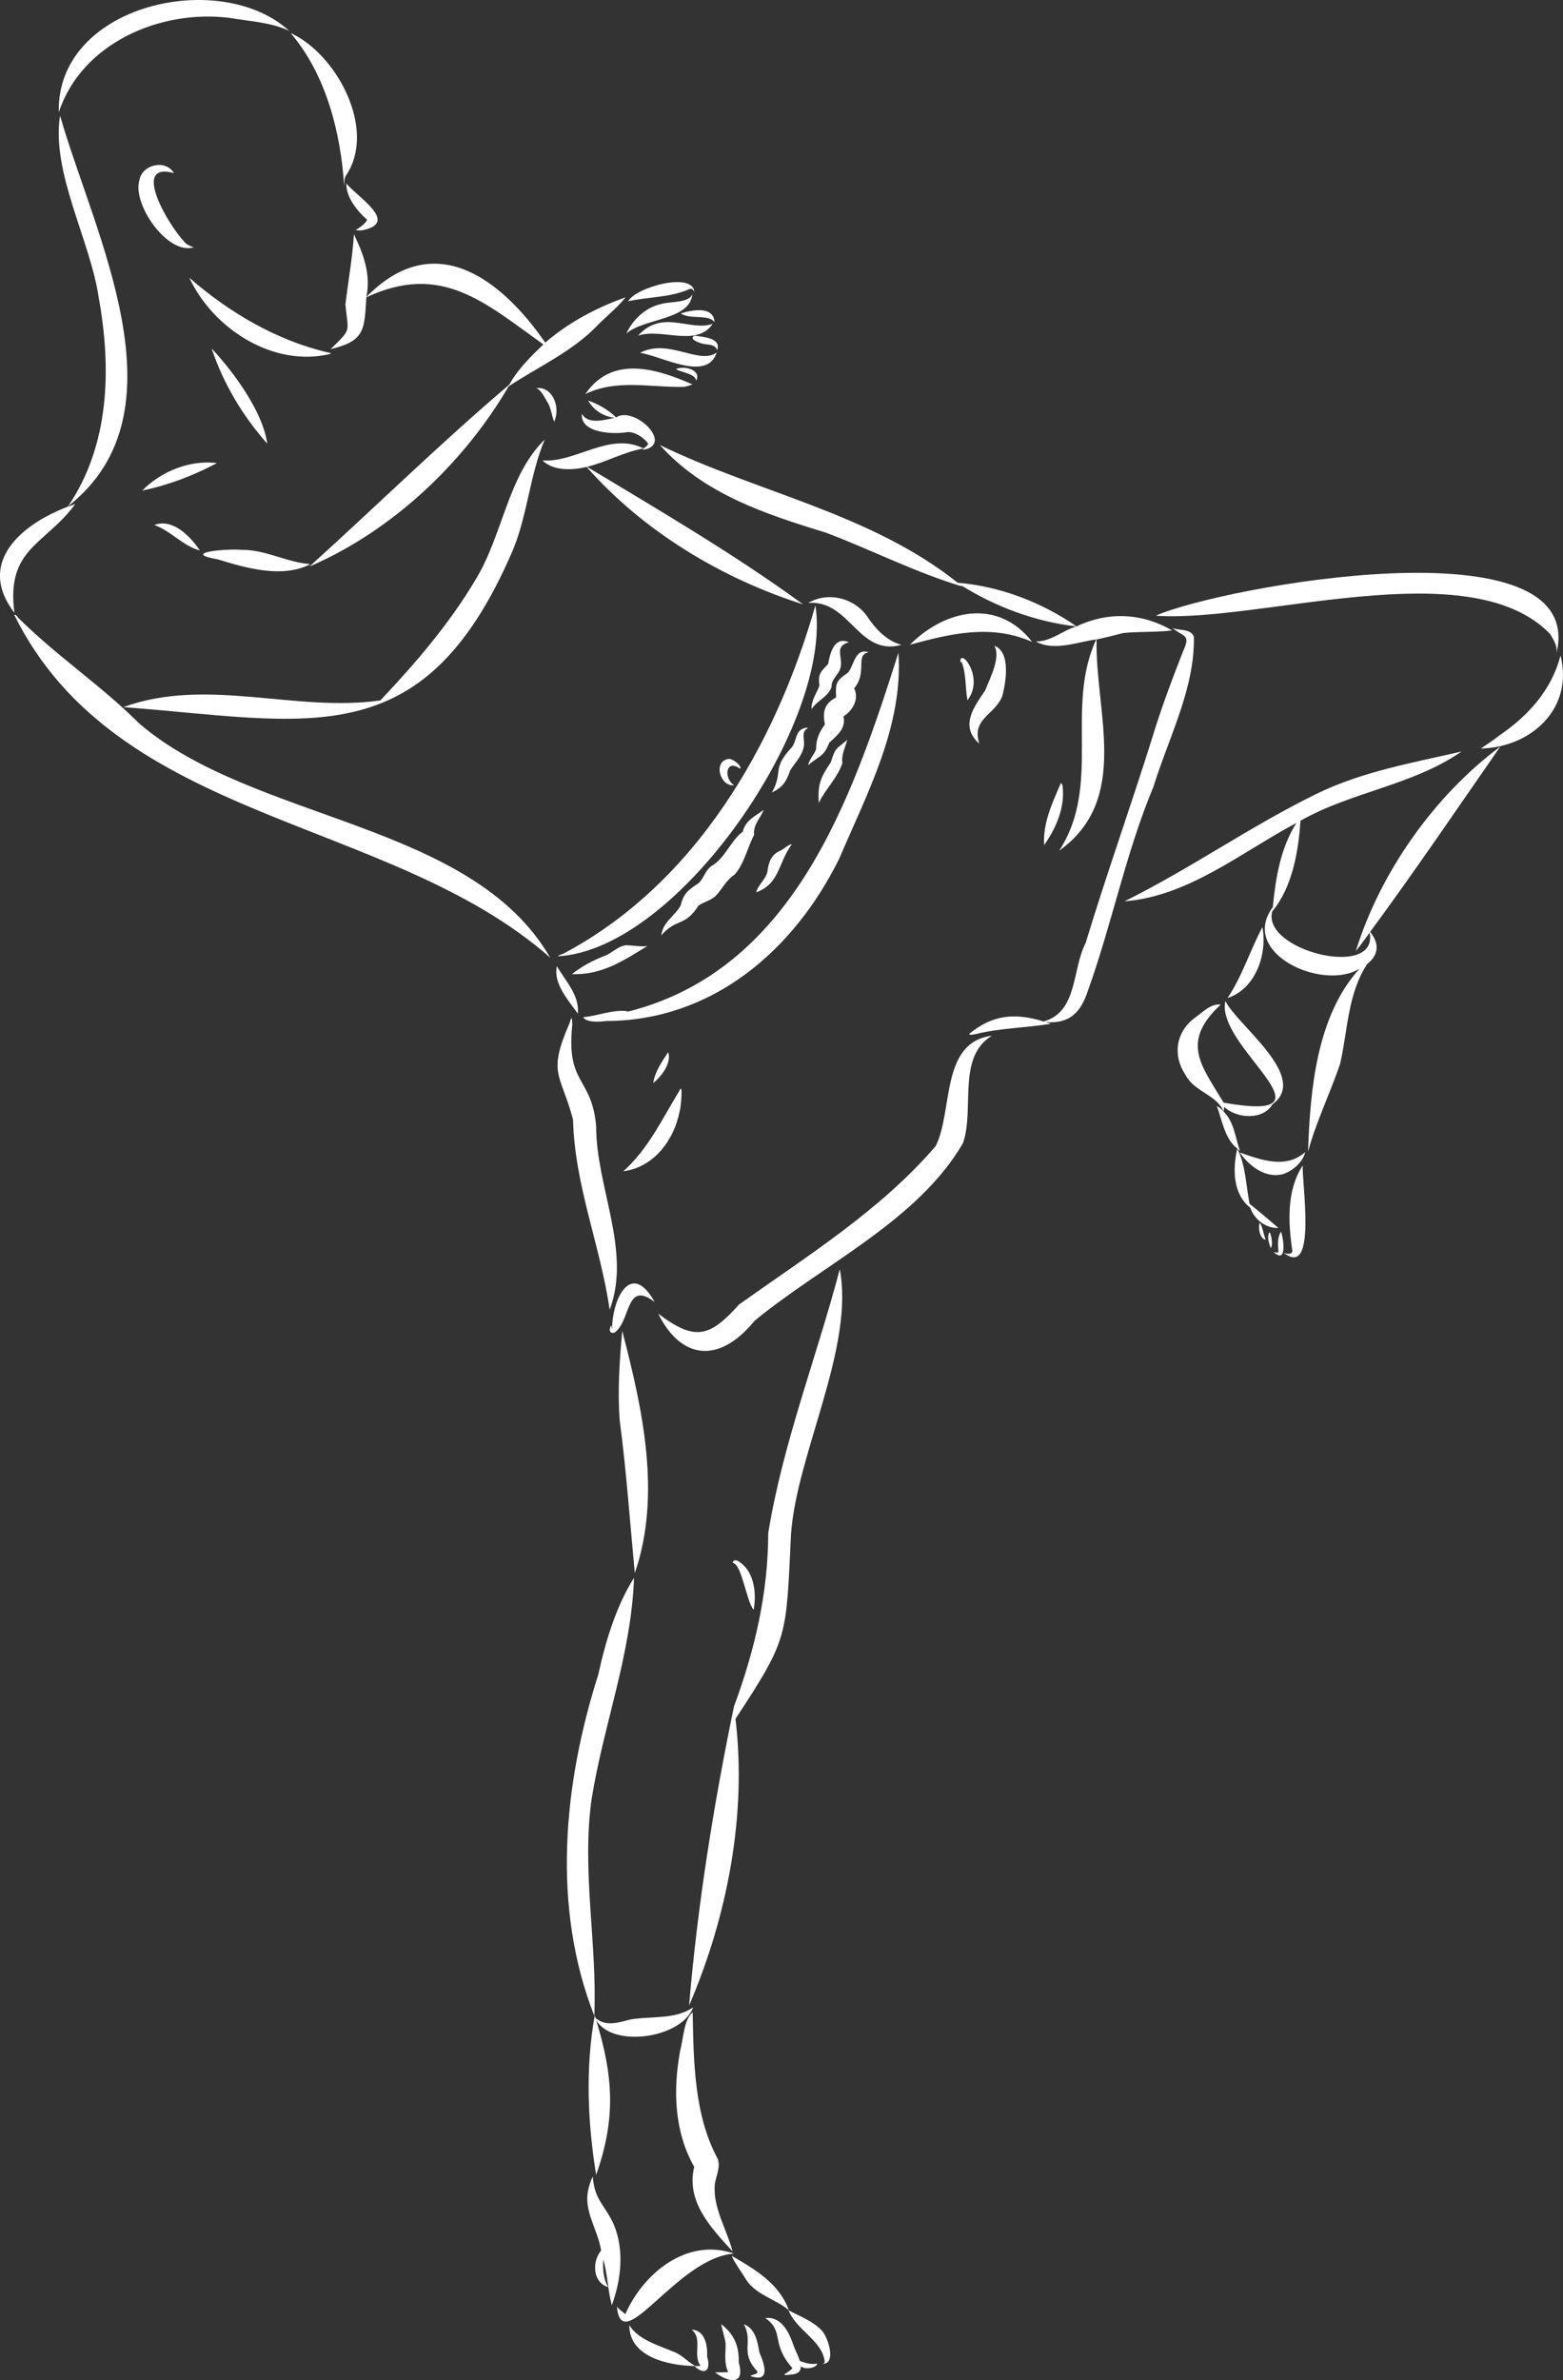 <?xml version="1.0" encoding="utf-8"?>
<!-- Generator: Adobe Illustrator 23.0.0, SVG Export Plug-In . SVG Version: 6.00 Build 0)  -->
<svg version="1.1" id="Ebene_1" xmlns="http://www.w3.org/2000/svg" xmlns:xlink="http://www.w3.org/1999/xlink" x="0px" y="0px"
	 viewBox="0 0 1007.3 1533.3" style="enable-background:new 0 0 1007.3 1533.3;" xml:space="preserve">
<rect x="0" y="0" width="1007.3" height="1533.3" fill="#333333" stroke="none"/>
<style type="text/css">
	.st0{fill:#FFFFFF;}
</style>
<g>
	<path class="st0" d="M221.8,119.9c-2.1-33.7-11.4-71.6-34.5-98.6c29.4,13.3,55.4,61.4,36.1,91.1C221.7,114.5,222,117.5,221.8,119.9
		z"/>
	<polygon class="st0" points="223.1,118.1 223.1,118.2 223.1,118.1 	"/>
	<path class="st0" d="M233.7,148.3c-1.5,0.2-3.1,0.1-4.5-0.1c2.6-1.6,5.3-3.3,7-5.9c0,0,0.3-0.4,0.4-0.7
		c-6.6-5.9-13.5-14.4-13.4-23.4C230.4,127,257.6,143.4,233.7,148.3z"/>
	<path class="st0" d="M213.2,227.9c-36.8,9.1-75.7-15.9-91.2-49c25.5,22.3,56.3,40.5,89.6,48.2C212.3,227.2,213,227.3,213.2,227.9z"
		/>
	<path class="st0" d="M120.5,157.4c1.4,0.6,3,1.7,4.5,1.9c-17,5.3-39.8-27.8-35.2-43.1c1.7-10.3,16.9-13.8,22.3-4.7
		C82.4,103.3,111.7,150.2,120.5,157.4z"/>
	<path class="st0" d="M112.1,111.4C112.1,111.4,112.1,111.4,112.1,111.4C112.1,111.4,112.1,111.4,112.1,111.4
		C112.1,111.4,112.1,111.4,112.1,111.4C112.1,111.4,112.1,111.4,112.1,111.4z"/>
	<path class="st0" d="M37.9,72.3C36.2,3,141.9-20.8,186.4,19.9c-11.7-5.6-25.9-6.2-38.7-8.4C103.4,6,52.6,27.7,37.9,72.3z"/>
	<path class="st0" d="M38.7,74.5c21.9,76.5,82.6,190.7,5.2,251.6c26.7-39.3,28-88.5,19.8-133.9C58.4,155.1,32.9,111.3,38.7,74.5z"/>
	<path class="st0" d="M172.2,285.6c0,0.2-0.4-0.1-0.2-0.1c-15.7-17.7-28.1-38.5-35.6-61C150.4,239.4,169.4,265.2,172.2,285.6z"/>
	<path class="st0" d="M99.4,338.2C99.4,338.2,99.4,338.2,99.4,338.2C99.4,338.2,99.4,338.2,99.4,338.2
		C99.4,338.2,99.4,338.2,99.4,338.2z"/>
	<path class="st0" d="M128.8,354.6c-11.1-3-18.7-12.7-29.4-16.4C111.3,333.7,122.6,345.4,128.8,354.6z"/>
	<path class="st0" d="M140.3,360.3c-24.5-4.3,5.7-7,15.7-6.1c15.3-0.1,28.9,8.1,44,9.2C182.1,372.7,158.8,366,140.3,360.3z"/>
	<path class="st0" d="M79.5,455.5c53.9-19.6,110.7,3.5,165.6-4.3c22.7-24,44.6-49.5,61.5-78c17.3-28.2,20.7-67,44.5-90.1
		c-9.9,23-11.2,50.7-21.8,74.1C272.1,487.7,198.1,464.5,79.5,455.5z"/>
	<path class="st0" d="M139.8,298.3c-15,8-31.2,14.2-48.1,17.7C103.8,303.6,122.5,296.1,139.8,298.3z"/>
	<path class="st0" d="M48.5,324.7C29,351.2,3.8,353.1,9.3,394.8c-24.8-32.4,4.5-57,34.1-68.3c0,0,0-0.1,0-0.1
		c0.2-0.1,0.3-0.3,0.5-0.4c-0.1,0.1-0.2,0.3-0.3,0.4C45.3,325.8,46.9,325.2,48.5,324.7z"/>
	<path class="st0" d="M12,398.2c24.4,24.3,53.4,43.5,77.8,67.9c73.8,63.3,214,63.1,264.8,150.8C251.1,525.7,75.7,530.8,9.2,396.1
		C10.4,395.6,11.1,397.4,12,398.2z"/>
	<path class="st0" d="M473.1,505.8c-9,1.1-13.7-15.2-3.8-16.9c3-0.6,9.2,5,7.7,6.3c0,0,0,0,0,0C467.6,488.4,466.2,501.5,473.1,505.8
		z"/>
	<path class="st0" d="M416.3,289.4c-5.8,0.9,2.3-1.7,1.2-4c-2.9-3.7-7.9-7-12.7-7.1c-8.7,1.6-30.9,1.1-29.8-11.7
		c4,6.7,13.2,4.3,21.2,2.5c-7.2-0.7-13.6-4.8-17.2-11.1c6.6,2.3,13,6,18.1,10.9C408,261.3,433.3,284.6,416.3,289.4z"/>
	<path class="st0" d="M414.7,288.9C414.7,288.9,414.7,288.9,414.7,288.9C414.7,288.9,414.7,288.9,414.7,288.9
		C414.7,288.9,414.7,288.9,414.7,288.9C414.7,288.9,414.7,288.9,414.7,288.9z"/>
	<path class="st0" d="M414.7,288.9c-12.6,2.2-24,8.8-36.4,11.8c46.7,28.1,95.8,56.8,139.2,88.6c-52.3-16.6-102.9-47-139.4-88.5
		c-9.2,2.1-21.3,2.8-28.5-4.2C371,298.2,393.1,277.8,414.7,288.9z"/>
	<path class="st0" d="M444.1,186.3c-12.4,5.5-26.4,4.8-39.3,7.8c4.9-9.1,41.8-19.3,42.7-6C446.9,186.7,445.8,185.4,444.1,186.3z"/>
	<path class="st0" d="M425.8,195.9c5.4-1.8,18.2-0.5,20.4-6.4c-1.5,16.9-31.1,15.3-42.6,25.4C407.9,205.8,416,198.1,425.8,195.9z"/>
	<path class="st0" d="M438.7,201.9c6.9-2.2,21.2-5.1,21.8,5.6C456.4,202.1,444.8,206.1,438.7,201.9z"/>
	<path class="st0" d="M459.3,208.6C459.4,208.6,459.4,208.7,459.3,208.6c-10.4,15.4-32.9,2.5-48.1,7.6
		C427.1,198.8,444.8,213.8,459.3,208.6C459.3,208.6,459.3,208.6,459.3,208.6L459.3,208.6z"/>
	<path class="st0" d="M450.7,220.7c-1.9-0.4-6.5-2.8-3.1-4.5c5.2,0.9,17.5,1.2,14.6,9.5C460.9,220.9,454.4,222.6,450.7,220.7z"/>
	<path class="st0" d="M412.5,227.3c18.2-9.7,38,8,49.4-0.2C455.7,246.3,426.5,229.3,412.5,227.3z"/>
	<path class="st0" d="M462,227c0,0-0.1,0.1-0.1,0.1C461.9,227,461.9,226.9,462,227C461.9,226.9,462,226.9,462,227z"/>
	<path class="st0" d="M461.9,226.9C461.9,226.9,461.9,226.9,461.9,226.9C461.9,226.9,461.9,226.8,461.9,226.9z"/>
	<path class="st0" d="M435.9,237.9c-0.1,0-0.3,0-0.3-0.1c4.8-2.5,16.9,0.3,13,7.5C448.5,240.8,439.3,240,435.9,237.9z"/>
	<path class="st0" d="M440.5,249.2c-21.3,0.5-42.9-5.2-63.2,4.6c16.9-25,45.3-16.5,68.2-6.5C448.5,247.3,441.4,249.3,440.5,249.2z"
		/>
	<path class="st0" d="M228.1,150.9C228.1,150.9,228.1,150.9,228.1,150.9C228.1,150.9,228.1,150.9,228.1,150.9
		C228.1,150.9,228.1,150.9,228.1,150.9z"/>
	<path class="st0" d="M386,208.6c-16.3,17.5-38.5,27.3-58.1,40.2c0,0,0-0.1,0-0.1c-29,49.7-75.4,93.4-128.4,116.2
		c42.9-38.8,84.7-79.8,128.8-117.2c5.3-9.8,13.9-18.2,21.9-25.8c-38-27.2-65.8-52.9-114.1-30.4c-1.3,20.9-0.8,28.1-23,33.4
		c13.7-13.5,11.3-10.2,9.5-28.7c1.8-15,4.6-30.7,5.5-45.3c6.1,12.8,11.1,25.9,8,40.4c43.5-44.5,86.4-12.3,115.3,29.4
		c15-13,33-22.5,51.8-29.2C398.3,197.6,391.7,203.1,386,208.6z"/>
	<path class="st0" d="M345.7,250c10.8-1.2,15.7,13.1,11.4,21.6c-1.5-3.9-1.9-8.2-3.9-11.9C351.2,256.8,349.4,251.8,345.7,250z"/>
	<path class="st0" d="M520.9,388.4c12.6-7.4,29.2-3.4,37.7,8.3c5.5,8.3,12.5,15.9,22.3,18.7C553.1,423,547.8,386.2,520.9,388.4z"/>
	<path class="st0" d="M586.4,415.3C586.4,415.3,586.4,415.3,586.4,415.3C586.4,415.3,586.4,415.3,586.4,415.3
		C586.4,415.3,586.4,415.3,586.4,415.3C586.4,415.3,586.4,415.3,586.4,415.3z"/>
	<path class="st0" d="M665.2,413.5c-26.6-11.7-52.5-5.3-78.8,1.8C609.4,392.4,643.2,385.3,665.2,413.5z"/>
	<path class="st0" d="M723.7,407.8c-5.6,1.5-11.3,2.9-17,4.1c-1,46.9,22.2,102.9-24.1,136.1c27.7-42.6,3.4-91.9,23.9-136.1
		c-0.1,0-0.2,0.1-0.1,0c-12.4,1.7-27.2,7.8-38.9,1.3c9.7,0.2,17.2-7,26.2-9.7c-26.6-3-52.4-12.7-75-26.9c0.5,0.4,1,0.8,1.5,1.2
		c0,0,0,0,0,0c-30.3-9-58.7-23.7-88.3-34.8c-38.9-11.9-78.6-25-106.6-56.3c63.3,30.7,136.1,44.1,191.9,88.7
		c27.1,2.2,54.3,12.6,76.6,28.1c20.4-9.7,42.1-8.7,61.6,2.6C744.9,407.4,734.2,406.7,723.7,407.8z"/>
	<path class="st0" d="M359.6,616C359.6,616,359.6,616,359.6,616C359.6,616,359.6,616.1,359.6,616C359.6,616.1,359.6,616,359.6,616z"
		/>
	<path class="st0" d="M363.3,614.2C448.4,569,499.8,479.9,525.5,390c11.6,74.8-87.9,221.6-165.9,226
		C359.5,615.5,363,614.3,363.3,614.2z"/>
	<path class="st0" d="M372.4,653c-6.1-8.7-16-19.4-13.5-30.6C364.2,631.6,373.7,641.3,372.4,653z"/>
	<path class="st0" d="M375.9,655.2c9.5-0.7,18.7-5.1,28.6-3.8c-0.3,0.2-0.5,0.3-0.8,0.5c107-26.4,145-135.9,175.3-231.4
		c3.2,47.2-20.1,90.3-38.1,132.5c-29.3,59.4-81.9,104.5-150.2,104.7C386.7,658.3,377.6,658.8,375.9,655.2z"/>
	<path class="st0" d="M533.7,427.7c1.3-7,3.9-18,13.4-14c-9.8,2.7-3.7,9.5-5.4,16.3c-1.2,4.9-6,7.2-5.8,12.5
		c-2.1,6.4-9.4,8.8-12.9,14.3c-0.2-5.6,3.2-10.2,5.1-15C527.1,434.1,528.7,433,533.7,427.7z"/>
	<path class="st0" d="M516.4,469.9c1.3-0.7,2.9-1.5,4.4-0.9c-5.1,2.4-1.8,7.5-2.8,11.9c-1,6-5.6,10.3-8.7,15.3
		c-2.7,7.4-4.5,10.6-11.8,14.3c7.5-13.8-0.3-14.7,12.3-28.6C513.1,478.7,512.4,472.5,516.4,469.9z"/>
	<path class="st0" d="M473.4,563.4c-5.5,3.5-7.9,9.4-12.3,13.8c-3.2,3-7.5,3.7-11,6.2c-8.7,13.8-14.2,7.9-23.9,19.1
		c1-8.7,8.7-12.3,12.5-19.3c1.8-7.8,5.1-10.1,11.4-14.2c3.6-3.2,4.4-8.6,8.7-11.3c8.9-5.4,11.7-15.7,19.9-22c1.7-7.3,8.1-10,13.5-14
		c-2.4,5.7-6.9,9.5-6.2,16.1C481.6,546.2,479.7,556.3,473.4,563.4z"/>
	<path class="st0" d="M368.6,627.5c6.3-5.1,13.5-8.8,21.1-11.8c4.7-1.7,8.4-6.1,13.5-6.8c4.7,0,9.4,1.1,14,0.5
		C401.8,618.8,387.9,628.2,368.6,627.5z"/>
	<path class="st0" d="M526,482.5c-0.3-5.8,2.1-11.1,5.6-15.8c-1.5-7.7-0.6-13.3,7.1-17.4c0,0,0.1,0.2,0.1,0.2
		c-0.2-9.2-0.6-10.5,7.7-16.2c4-4.7,4.5-16.2,13.3-13.1c-9,1.7-0.5,12.6-9.3,23.2c3.3,7-0.9,14.2-6.9,18.1c1.7,8.1-4.2,12.1-9.2,17
		c-3.5,9.2-6.8,8.5-13.6,14.4C521.6,489.1,524.7,486.2,526,482.5z"/>
	<path class="st0" d="M527.7,517.2c-0.8-12,1.1-16.3,7.7-26.1c3.2-9.9,2.9-7.9,10.6-14.5c-1.2,4.9-3.9,9.5-3.1,14.9
		C539.9,501,532,508.1,527.7,517.2z"/>
	<path class="st0" d="M510.4,543.8C510.4,543.8,510.4,543.8,510.4,543.8C510.4,543.8,510.4,543.8,510.4,543.8
		C510.3,543.8,510.4,543.8,510.4,543.8C510.4,543.8,510.4,543.8,510.4,543.8z"/>
	<path class="st0" d="M503.1,547.9c2.4-1.2,4.8-3.8,7.2-4.1c-8.8,12-7.7,25.4-22.9,31c1.1-5,6.2-8.2,7.2-13.5
		C495.4,555.3,497,550.4,503.1,547.9z"/>
	<polygon class="st0" points="624.4,666.1 624.4,666.1 624.4,666.1 	"/>
	<path class="st0" d="M628.9,666.1c-1.1,0.1-3.6,1-4.4,0c15.5-12.9,30.2-13.6,48.1-8.1c22.1-6.3,18.1-33.1,27.1-50.7
		c13.4-44.1,28.9-87.5,42.7-131.5c5.8-19.1,12.8-37.8,20.1-56.4c5.1-11.1,0.3-8.8-6.9-14.9c4.4,1.9,11.4,0.2,13.8,5.5
		c0.8,33.2-16.3,65.3-26,96.7c-17.9,42.8-26.8,88.6-42.5,132.1c-4.6,13.8-12,20.8-27,19.6c1.1,0.3,2.1,0.7,3.2,1.1
		C661.1,662.1,644.7,662.2,628.9,666.1z"/>
	<path class="st0" d="M368.8,660.3c-4,38.8,12.5,32.9,15.4,65.1c-0.1,39.1,23,80.6,8.7,118.3c-5.8-40.7-22.6-80.2-23.6-122.5
		c-7.9-29.8-16.7-29.1-2.2-62.2C368.8,652.8,368.7,657.4,368.8,660.3z"/>
	<path class="st0" d="M396.1,858.4c-3.5,1-3.8-2.2-2.2-4.6c0.4,0.5,0.2,1.6,0.6,2.2c0-19.2,12.2-44.6,27.4-17.3
		C403.1,824.3,406.7,850.9,396.1,858.4z"/>
	<path class="st0" d="M424.2,846.2c23.5,17.8,33.1,15.4,52.1-5.9c44-31.3,91.2-60.7,126.7-102c11.4-22.6,2.9-66.9,36.2-71.1
		c-22.7,13.9-10.9,47-18.6,69.2c-29.1,50-90.2,78.1-134.3,114.4C462.5,879.9,438.2,874.6,424.2,846.2z"/>
	<path class="st0" d="M401,857.3c13,49.8,25.5,105.8,8.1,156c-3.1-32.7-5.4-65.6-9.7-98.2C397.9,895.8,399.3,876.5,401,857.3z"/>
	<path class="st0" d="M474,1107.2c7.4,62.3-5.3,127.3-29.9,184.7c5.4-64.5,15.9-130.1,29.1-193.5c0,0.1,0,0.3,0,0.4
		c13.3-36.2,21.8-72.5,21.9-111.2c9.4-58,31.3-113.6,46.1-170c9.6,50.2-27.6,118.7-31.4,170.3C506.5,1054.6,508.6,1054.7,474,1107.2
		z"/>
	<path class="st0" d="M474.9,1005.2c11,5.6,12.9,20.7,10.8,31.8c-4.7-5.5-7.7-29.6-13.4-30.2
		C472.1,1005.3,473.9,1004.8,474.9,1005.2z"/>
	<path class="st0" d="M408.6,1016.4c-1.7,49-19.6,94.5-27.3,142.3c-6.6,46.6,3.7,93.2,1.7,139.8c-27.6-70.3-19.9-149.3,2.6-219.9
		C390.2,1057.4,397.2,1034.3,408.6,1016.4z"/>
	<path class="st0" d="M444.1,1291.9C444.1,1291.9,444.1,1291.9,444.1,1291.9C444.1,1291.9,444.1,1291.9,444.1,1291.9
		C444.1,1291.9,444.1,1291.9,444.1,1291.9z"/>
	<path class="st0" d="M378.6,1413.5c0.5-3.9,1.7-7.9,3.4-11.5c1.2,15.5,7.7,18.1,13.5,30.8c7,16.7,4.8,35.6-1.2,52.2
		c-2.6-9.6-2.7-19.9-5.5-29.6c-0.4,6.2-0.1,12.5,3.2,17.9c-10.1-3-10.6-16.4-4.6-23.6C385.5,1437.3,377.3,1426.1,378.6,1413.5z"/>
	<path class="st0" d="M384.2,1401C384.2,1401,384.2,1401,384.2,1401C384.2,1401,384.2,1401,384.2,1401c0,0,0,0.1,0,0.1
		C384.2,1401,384.2,1401,384.2,1401z"/>
	<path class="st0" d="M383.3,1298.3c0.2,0.6,0.3,1.1,0.5,1.7c6.9,5.6,14.7,2.9,22.4,0.9c13.6-2.4,28.4,0.3,40.5-7.8
		c-7.4,19.9-51.8,26.4-62.5,8.2c11,35.9,12.9,63.2,0,99.7C378.7,1367.5,377.2,1331.8,383.3,1298.3z"/>
	<path class="st0" d="M446.4,1296C446.4,1296,446.4,1296,446.4,1296c0.1,0,0.1,0.2,0.2,0.2c-0.1,0-0.1,0.1-0.2,0.2
		C446.4,1296.2,446.4,1296.1,446.4,1296C446.4,1296,446.4,1296,446.4,1296z"/>
	<path class="st0" d="M438.3,1321.2c2.1-7.6,2.4-20.4,8.1-24.9c0.6,31.3,0.9,66.4,16.2,94.4c1.8,5.3-1,10.8-1.9,16
		c-1.5,15.4,7.7,29.1,11.4,43.6c-13.9-15.3-30.1-32-24.7-54.5C434.5,1373.2,433.7,1346.3,438.3,1321.2z"/>
	<path class="st0" d="M397.6,1485.7C397.6,1485.7,397.6,1485.7,397.6,1485.7C397.6,1485.7,397.6,1485.7,397.6,1485.7
		C397.6,1485.7,397.6,1485.7,397.6,1485.7C397.6,1485.7,397.6,1485.7,397.6,1485.7z"/>
	<path class="st0" d="M397.7,1485.6c0.1,0,0,0.1-0.1,0.1C397.7,1485.7,397.7,1485.6,397.7,1485.6z"/>
	<path class="st0" d="M403,1490.7c11.7-26.6,39.9-49.5,70.1-39c-36.6,2.4-72.7,68-75.5,34.1C398.9,1487.7,401.2,1489.1,403,1490.7z"
		/>
	<path class="st0" d="M481,1468.7c-2.4-4.1-9.1-13.4-9.3-15.5c15,8.7,30.6,17.9,36.7,35C499.8,1480.9,487.4,1478.4,481,1468.7z"/>
	<polygon class="st0" points="508.2,1488.2 508.2,1488.2 508.3,1488.2 508.2,1488.2 	"/>
	<path class="st0" d="M531.5,1521.4c-1.4-13.7-18.5-20.5-23.3-33.2c6.9,3.7,15.5,6.9,21.2,12.8c3.9,3.7,10.1,21.6,0.8,21.7
		C530.9,1522.4,531.4,1522,531.5,1521.4z"/>
	<path class="st0" d="M511.7,1511.7c1,2.5,2.8,6,3.8,9.2c3.6,1.3,7.2,2.4,11.2,1.6c-0.1,2.8-8,4.3-10.6,1.7c0.1,2.9-1.3,5-6.1,5.4
		c-9.1,1.1-2-0.8,0.7-4.1c-14.3-16.2-4.9-23.5-17.5-32.3C504.1,1492.1,508.8,1503,511.7,1511.7z"/>
	<path class="st0" d="M479.4,1497.2C479.4,1497.2,479.4,1497.2,479.4,1497.2C479.4,1497.2,479.4,1497.3,479.4,1497.2
		C479.4,1497.2,479.4,1497.2,479.4,1497.2L479.4,1497.2z"/>
	<path class="st0" d="M489.4,1515.3c3.2,7.4,7.6,20-5.9,15.2c1.1-0.8,5.6-1.2,4.5-3c-11.6-12.8-2.2-18.2-8.6-30.3
		C486.8,1499.9,488.2,1508.5,489.4,1515.3z"/>
	<path class="st0" d="M467.6,1509.4c-0.6-4.2-2.1-8.2-2.8-12.3c8.4,6.7,11.5,13.9,11.3,24.6c4.2,15-6.2,13.3-15.3,6.5
		c2.7-0.1,5.7,0.1,8.5-0.2C466.4,1522,467.8,1515.7,467.6,1509.4z"/>
	<path class="st0" d="M433.8,1514.8c5.4,1.8,9,6.3,13.8,9c0,0,0-0.2,0-0.2c0.1,0.2,0,0.3-0.2,0.5c1.3,0,2.7,0.1,4.1-0.1
		c-5.3-7.1,1.6-17.3-5.7-23.3c8.6,0.3,10.3,10.4,9.9,17.3c2.6,8.6-1.1,12.7-8.3,6.1c-16.3-0.3-42-5.7-41.8-26.3
		C411.1,1507,424.5,1510.9,433.8,1514.8z"/>
	<path class="st0" d="M813.6,597.2c3.2,17.3-4.2,39.7-22.5,45.7C800.6,628.8,805.6,612.2,813.6,597.2z"/>
	<path class="st0" d="M827.5,756.1c-11.3,3.6-22.4-4.8-28.5-13.7c13.7,4.8,29.7,10.8,42.2-0.3C839.6,748.5,833.7,753.8,827.5,756.1z
		"/>
	<polygon class="st0" points="786.7,647.1 786.7,647.1 786.7,647.1 	"/>
	<path class="st0" d="M805.8,778.2C805.8,778.2,805.8,778.2,805.8,778.2C805.8,778.2,805.9,778.2,805.8,778.2z"/>
	<path class="st0" d="M805.7,778.2C805.7,778.2,805.7,778.2,805.7,778.2C805.7,778.2,805.8,778.2,805.7,778.2
		C805.8,778.2,805.7,778.2,805.7,778.2z"/>
	<path class="st0" d="M770.2,655.5c4.9-3.4,10-9.1,16.5-8.4c-25.9,24.2-12.8,38.8,1.9,63.2c77.7,13.7-5.7-35.9,1.1-65.5
		c7.5,15.5,54.5,49,30.4,66.5c-6.1,10.5-23.1,9.3-31.2,1.7c0,1-0.2,1.9-0.4,3c6.9,6.7,7.5,16.7,10.6,25.2c0,0,0.1,0,0.1,0.1
		c-0.7-0.4-1.2-0.8-1.8-1.3c5.9,11.5,5.5,25.6,8.5,38.1c-11.4-8.8-11.6-25.2-8.5-38.2c-8.1-6.2-9.9-18.5-13.2-27.5
		c1.6,1,3,2.1,4.3,3.4c-4.5-10.7-19-12.6-24.4-23.3C755.5,679.8,757.8,664.6,770.2,655.5z"/>
	<path class="st0" d="M832.9,805.9C832.9,805.9,832.8,805.8,832.9,805.9c-2.7-18.3-3.9-39,6.7-55.2c-0.9,9.6,9.5,73.5-12.2,56.3
		C829.1,807.6,832.2,808.6,832.9,805.9z"/>
	<path class="st0" d="M823.9,806.6c-0.2-4.3-0.9-9.5,1.7-13.2c1.6,4.5,4,21.2-4.7,13.2C821.8,806.6,823,807.2,823.9,806.6z"/>
	<path class="st0" d="M817.6,794.8c0.9-4.3,3.6,8.3,1.1,9.1c0,0,0.1-0.1,0.1-0.2C817.9,800.8,816.7,797.8,817.6,794.8z"/>
	<path class="st0" d="M823.9,791C823.9,791,823.9,791,823.9,791C823.9,791,823.9,791,823.9,791C823.9,791,823.9,791,823.9,791z"/>
	<path class="st0" d="M823.9,791c-8.7,0.5-17.5-6.9-18.7-15.6C811.6,780.4,817.9,785.9,823.9,791z"/>
	<path class="st0" d="M815.7,798.5c-3.5,0-5.2-7.4-3.8-10.9C813.9,790.9,814.2,795,815.7,798.5z"/>
	<path class="st0" d="M941.9,484.1c-31.4,21.8-70.9,25.9-103.8,44.6c-1.3,20.1-5.3,42.7-18,58.2c0-0.2,0-0.5,0.1-0.7
		c-9,25.7,68.4,45.2,62.5,14.6c-2.9,4-5.8,8-8.9,11.8c15.7-50.7,50.6-100.1,93.1-131.7c-27.7,39.9-55,80.2-83.9,119.4
		c7,8.6,4.4,15.8-1.8,20.6c-12.8,19.2-12.5,42.8-17.6,64.6c-6.4,18.7-15.8,38.2-20.6,56.4c1.3-39.5,5.5-87.6,33.2-117.9
		c-23.9,14.7-77.9-10-55.9-39.7c1.8-18.9,5-38.1,15.2-54.2c-35.7,19-69.6,47.3-110.8,50.5c42.3-20.9,81.3-48.5,123.7-69.2
		C877.8,497,910.3,491.4,941.9,484.1z"/>
	<path class="st0" d="M998.9,408.3c-51.8-53.5-187.9-6.8-254-11.7c41.5-18.5,279.8-62.5,258.1,24.7
		C1004.1,416.6,1001.3,412.2,998.9,408.3z"/>
	<path class="st0" d="M966.5,473.6c18.5-12.6,33.5-29.3,39.2-51.3c8.6,34-18.8,59.1-51.4,59.9C958.4,479.4,962.7,476.7,966.5,473.6z
		"/>
	<path class="st0" d="M634.9,444.8c3.4-8.6,10.2-21.6,5.9-28.8c10.8,3.8,7.5,24.1,5,32.8c-5.2,12.1-19.7,14.1-14.7,30.2
		C618.4,467.9,627.5,455.6,634.9,444.8z"/>
	<path class="st0" d="M619.5,425.9c-0.2,0.4-0.3,0.9-0.5,1.2c-1.3-11.2,16.1,8.9,4.5,24C621.9,442.8,622.9,433.8,619.5,425.9z"/>
	<path class="st0" d="M684.8,506.4c1.7,13.6-4.2,27.1-11.9,38c-0.9-14.3,5.4-27.4,10.8-40C684.4,504.5,684.7,506,684.8,506.4z"/>
	<path class="st0" d="M437.7,702.9c2.8-6.9,1.1,11.2,0.2,13.4c-3.6,18.3-16.7,35.7-36.2,38.2C417.6,740.4,426.8,720.7,437.7,702.9z"
		/>
	<path class="st0" d="M430.6,677.8c2.4,6.6-4.1,15.5-9.6,19.8C422.1,690.1,426.6,684,430.6,677.8z"/>
</g>
</svg>
